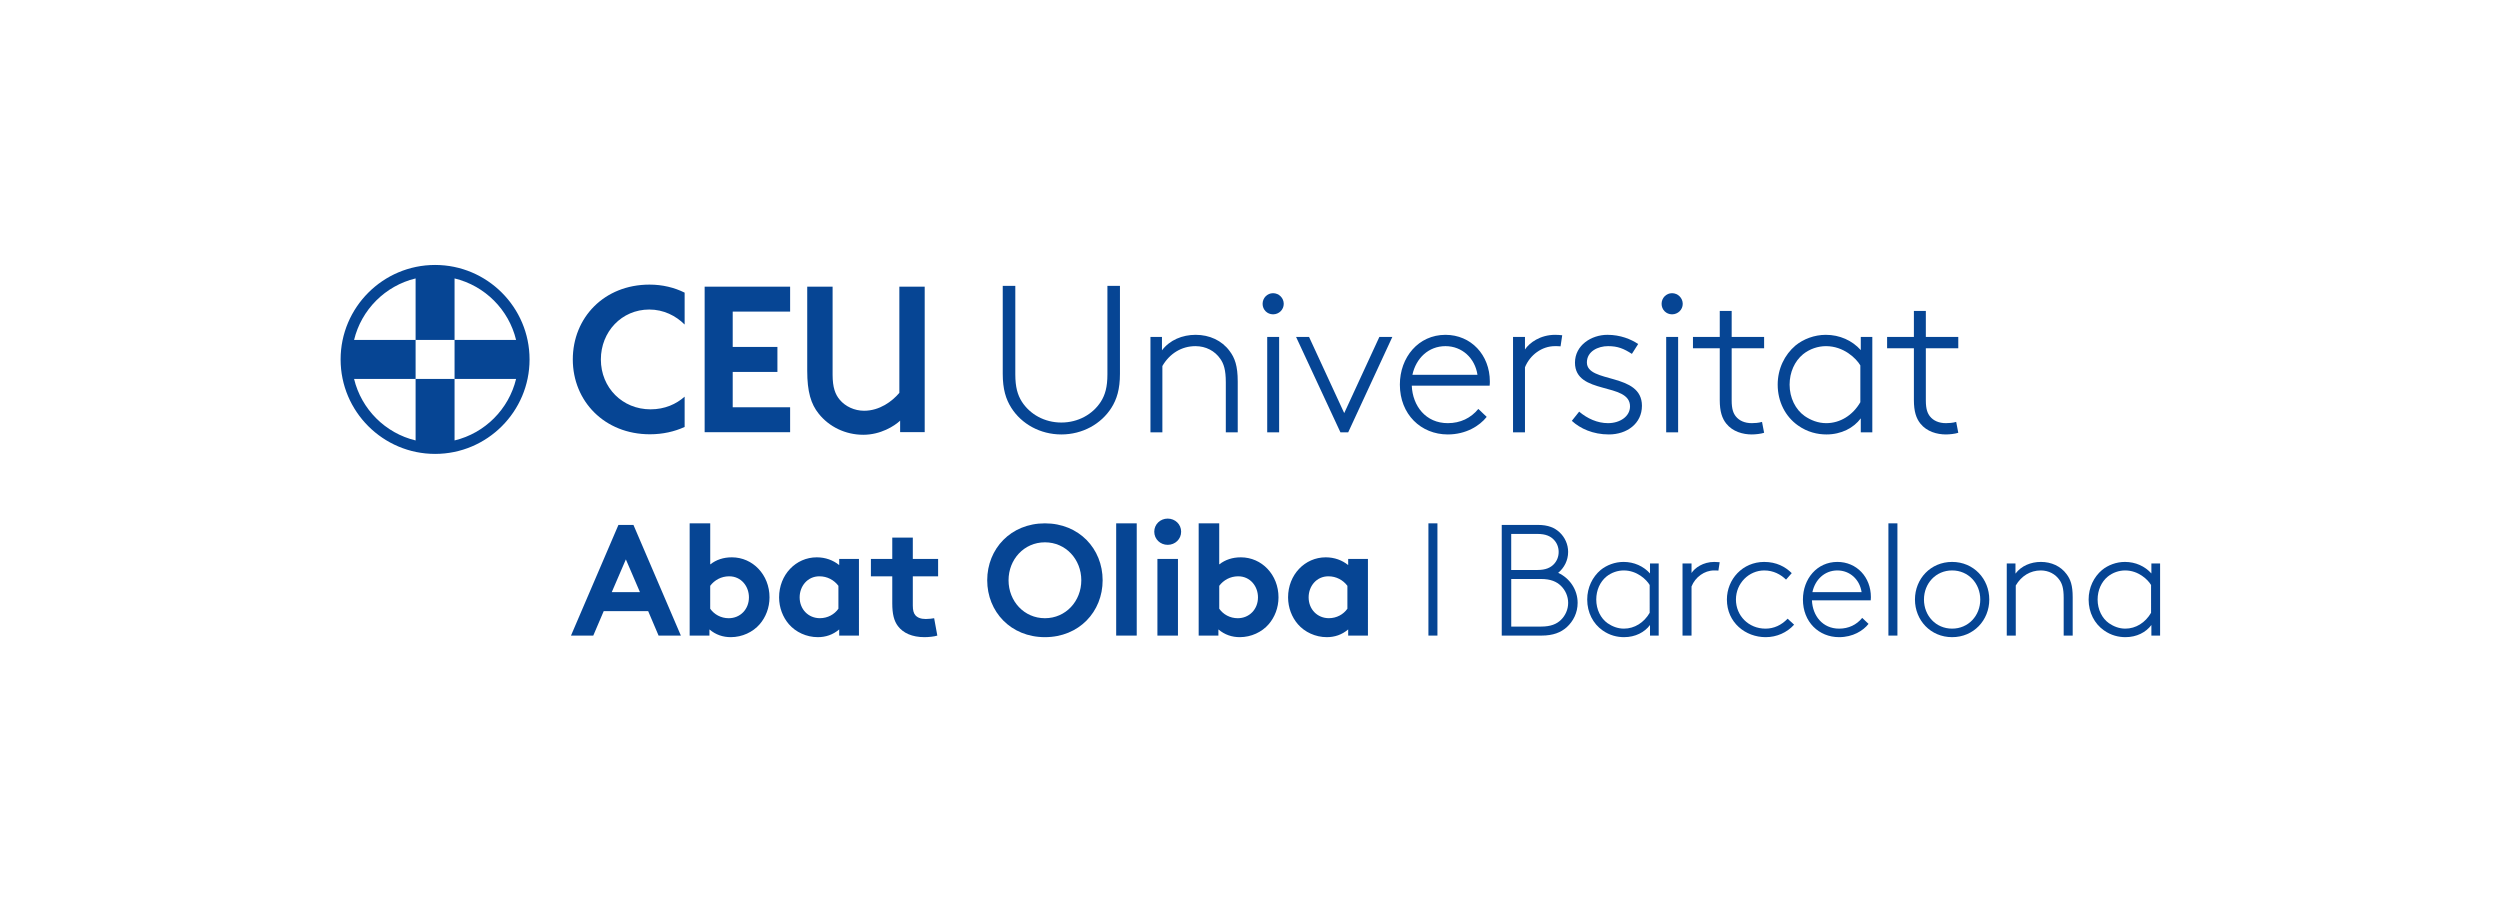 <svg version="1.2" xmlns="http://www.w3.org/2000/svg" viewBox="0 0 921 332" width="921" height="332">
	<style>
		.s0 { fill: #064594 } 
	</style>
	<g id="Capa 1">
		<g id="&lt;Group&gt;">
			<g id="&lt;Group&gt;">
				<path id="&lt;Compound Path&gt;" class="s0" d="m372.58 150.26c-2.01-3.16-3.17-6.86-3.17-12.56v-32.39h4.63v32.62c0 4.7 0.85 7.55 2.39 10.02 3.01 4.7 8.4 7.71 14.57 7.71 6.17 0 11.57-3.01 14.57-7.71 1.55-2.47 2.4-5.32 2.4-10.02v-32.62h4.62v32.39c0 5.7-1.16 9.4-3.16 12.56-3.78 5.94-10.64 9.79-18.43 9.79-7.78 0-14.65-3.85-18.42-9.79z"/>
				<path id="&lt;Compound Path&gt;" class="s0" d="m428.07 129.06c2.85-3.78 7.48-5.71 12.41-5.71 5.09 0 9.64 2.08 12.49 5.94 1.93 2.54 3.01 5.47 3.01 11.26v18.73h-4.39v-18.43c0-4.62-0.77-6.86-2.01-8.63-2-2.93-5.32-4.7-9.17-4.7-5.09 0-9.49 2.69-12.19 7.32v24.44h-4.39v-35.16h4.24z"/>
				<path id="&lt;Compound Path&gt;" class="s0" d="m469 108.01c2.16 0 3.93 1.77 3.93 3.93 0 2.16-1.77 3.86-3.93 3.86-2.16 0-3.86-1.7-3.86-3.86 0-2.16 1.7-3.93 3.86-3.93zm-2.16 16.11h4.39v35.16h-4.39z"/>
				<path id="&lt;Compound Path&gt;" class="s0" d="m493.82 159.28l-16.35-35.16h4.78l12.96 28.07 12.95-28.07h4.78l-16.27 35.16z"/>
				<path id="&lt;Compound Path&gt;" fill-rule="evenodd" class="s0" d="m547.7 153.58c-2.62 3.31-7.63 6.47-14.34 6.47-9.87 0-17.65-7.4-17.65-18.35 0-10.1 6.86-18.35 16.8-18.35 9.41 0 16.35 7.4 16.35 17.2 0 0.3 0 0.84-0.08 1.54h-28.68c0.31 7.48 5.17 13.8 13.26 13.8 4.63 0 8.48-1.85 11.26-5.24zm-27.37-15.5h23.97c-0.92-6.17-5.7-10.56-11.79-10.56-6.25 0-10.87 4.47-12.18 10.56z"/>
				<path id="&lt;Compound Path&gt;" class="s0" d="m574.91 127.59c-0.47-0.07-1.85-0.07-2.09-0.07-4.78 0-9.17 3.23-11.02 7.78v23.98h-4.4v-35.16h4.4v4.63c1.62-2.47 5.63-5.4 11.1-5.4 0.62 0 2.16 0.08 2.62 0.16z"/>
				<path id="&lt;Compound Path&gt;" class="s0" d="m581.76 151.65c3.01 2.54 6.71 4.24 10.64 4.24 4.39 0 8.1-2.47 8.1-6.17 0-9.02-20.28-4.08-20.28-16.11 0-6.4 6.01-10.26 11.95-10.26 4.78 0 8.71 1.62 11.33 3.39l-2.31 3.63c-3.01-1.93-5.17-2.85-8.79-2.85-3.7 0-7.79 1.92-7.79 6.01 0 7.79 20.28 3.62 20.28 15.96 0 6.56-5.55 10.56-12.18 10.56-5.86 0-10.56-2.16-13.65-5.01z"/>
				<path id="&lt;Compound Path&gt;" class="s0" d="m615.98 108.01c2.16 0 3.94 1.77 3.94 3.93 0 2.16-1.78 3.86-3.94 3.86-2.16 0-3.85-1.7-3.85-3.86 0-2.16 1.69-3.93 3.85-3.93zm-2.16 16.11h4.4v35.16h-4.4z"/>
				<path id="&lt;Compound Path&gt;" class="s0" d="m649.9 128.29h-11.95v19.27c0 3.16 0.62 4.7 1.54 5.86 1.24 1.55 3.24 2.47 5.86 2.47 1.01 0 2.47-0.08 3.78-0.46l0.77 4.01c-1.15 0.38-3.16 0.61-4.55 0.61-3.23 0-7.01-1-9.4-4-1.54-1.93-2.39-4.48-2.39-8.64v-19.12h-9.87v-4.17h9.87v-9.56h4.39v9.56h11.95z"/>
				<path id="&lt;Compound Path&gt;" fill-rule="evenodd" class="s0" d="m685.51 159.28v-5.16c-2.62 3.54-7.17 5.93-12.64 5.93-3.31 0-7.02-0.84-10.49-3.31-4.62-3.24-7.48-8.72-7.48-15.04 0-5.86 2.55-11.02 6.56-14.42 2.93-2.38 6.94-3.93 11.18-3.93 5.09 0 9.71 2.08 12.87 5.63v-4.86h4.25v35.16zm-0.16-24.67c-1.54-2.62-6.17-7.09-12.65-7.09-2.92 0-6.01 1-8.48 3-3.08 2.55-4.93 6.63-4.93 11.18 0 4.86 2.16 9.18 5.55 11.57 2.24 1.54 4.94 2.62 7.94 2.62 5.17 0 9.79-2.93 12.57-7.71z"/>
				<path id="&lt;Compound Path&gt;" class="s0" d="m721.43 128.29h-11.95v19.27c0 3.16 0.62 4.7 1.54 5.86 1.24 1.55 3.24 2.47 5.86 2.47 1 0 2.47-0.08 3.78-0.46l0.77 4.01c-1.16 0.38-3.16 0.61-4.55 0.61-3.24 0-7.01-1-9.41-4-1.54-1.93-2.39-4.48-2.39-8.64v-19.12h-9.87v-4.17h9.87v-9.56h4.4v9.56h11.95z"/>
			</g>
			<g id="&lt;Group&gt;">
				<path id="&lt;Compound Path&gt;" fill-rule="evenodd" class="s0" d="m210.35 234.15l17.48-40.77h5.53l17.47 40.77h-8.21l-3.84-9.02h-16.37l-3.85 9.02zm15.03-16.02h10.37l-5.18-12.05z"/>
				<path id="&lt;Compound Path&gt;" fill-rule="evenodd" class="s0" d="m254.07 234.15v-41.35h7.58v15.14q3.33-2.62 7.98-2.62c7.68 0 13.86 6.41 13.86 14.74 0 3.84-1.4 7.34-3.61 9.9-2.51 2.91-6.47 4.77-10.66 4.77-2.86 0-5.54-0.87-7.86-2.85v2.27zm7.57-9.9c1.45 2.1 3.96 3.5 6.81 3.5 4.25 0 7.46-3.27 7.46-7.69 0-4.08-2.86-7.75-7.28-7.75-2.92 0-5.42 1.4-6.99 3.5z"/>
				<path id="&lt;Compound Path&gt;" fill-rule="evenodd" class="s0" d="m316.44 234.15h-7.28v-2.27c-2.33 1.98-5.01 2.85-7.87 2.85-4.19 0-8.15-1.86-10.66-4.77-2.21-2.56-3.61-6.06-3.61-9.9 0-8.33 6.18-14.74 13.87-14.74 3.2 0 6.05 1.05 8.27 2.86v-2.28h7.28zm-7.57-18.34c-1.58-2.1-4.08-3.5-7-3.5-4.42 0-7.28 3.67-7.28 7.75 0 4.42 3.21 7.68 7.46 7.68 2.85 0 5.36-1.39 6.82-3.49z"/>
				<path id="&lt;Compound Path&gt;" class="s0" d="m345.31 234.15c-0.99 0.35-3.26 0.58-4.72 0.58-4.54 0-7.86-1.51-9.79-4.07-1.45-1.92-2.09-4.43-2.09-8.45v-9.9h-7.87v-6.41h7.87v-7.86h7.57v7.86h9.32v6.41h-9.32v10.78c0 1.74 0.29 2.79 0.93 3.55 0.76 0.87 1.98 1.4 3.85 1.4 1.1 0 2.56-0.18 3.08-0.29z"/>
				<path id="&lt;Compound Path&gt;" fill-rule="evenodd" class="s0" d="m384.95 192.8c12.58 0 21.26 9.37 21.26 20.97 0 11.59-8.68 20.96-21.26 20.96-12.58 0-21.26-9.37-21.26-20.96 0-11.6 8.68-20.97 21.26-20.97zm0 34.95c7.69 0 13.4-6.29 13.4-13.98 0-7.69-5.71-13.98-13.4-13.98-7.69 0-13.4 6.29-13.4 13.98 0 7.69 5.71 13.98 13.4 13.98z"/>
				<path id="&lt;Compound Path&gt;" class="s0" d="m418.77 234.15h-7.57v-41.35h7.57z"/>
				<path id="&lt;Compound Path&gt;" class="s0" d="m430.18 191.05c2.74 0 4.95 2.1 4.95 4.83 0 2.74-2.21 4.84-4.95 4.84-2.74 0-4.95-2.1-4.95-4.84 0-2.73 2.21-4.83 4.95-4.83zm3.78 43.1h-7.57v-28.25h7.57z"/>
				<path id="&lt;Compound Path&gt;" fill-rule="evenodd" class="s0" d="m441.59 234.15v-41.35h7.57v15.14q3.33-2.62 7.98-2.62c7.69 0 13.86 6.41 13.86 14.74 0 3.84-1.4 7.34-3.61 9.9-2.51 2.91-6.47 4.77-10.66 4.77-2.85 0-5.53-0.87-7.87-2.85v2.27zm7.58-9.9c1.45 2.1 3.96 3.5 6.81 3.5 4.25 0 7.46-3.27 7.46-7.69 0-4.08-2.86-7.75-7.29-7.75-2.91 0-5.41 1.4-6.98 3.5z"/>
				<path id="&lt;Compound Path&gt;" fill-rule="evenodd" class="s0" d="m503.95 234.15h-7.28v-2.27c-2.33 1.98-5.01 2.85-7.87 2.85-4.19 0-8.15-1.86-10.66-4.77-2.21-2.56-3.61-6.06-3.61-9.9 0-8.33 6.18-14.74 13.87-14.74 3.2 0 6.05 1.05 8.27 2.86v-2.28h7.28zm-7.57-18.34c-1.58-2.1-4.08-3.5-6.99-3.5-4.43 0-7.29 3.67-7.29 7.75 0 4.42 3.21 7.68 7.46 7.68 2.85 0 5.36-1.39 6.82-3.49z"/>
			</g>
			<g id="&lt;Group&gt;">
				<path id="&lt;Compound Path&gt;" class="s0" d="m526.23 192.8h3.32v41.35h-3.32z"/>
				<path id="&lt;Compound Path&gt;" fill-rule="evenodd" class="s0" d="m574.03 211.03c4.2 1.92 7.17 6.17 7.17 11.07 0 3.61-1.58 6.75-4.02 8.97-2.16 1.92-5.01 3.08-9.26 3.08h-14.68v-40.77h13.34c3.78 0 6.17 1.05 7.98 2.74 1.92 1.8 3.14 4.37 3.14 7.22 0 3.09-1.45 5.88-3.67 7.69zm-7.63-1.05c3.09 0 4.84-0.87 6.06-2.15 1.11-1.17 1.75-2.74 1.75-4.49 0-1.75-0.64-3.32-1.75-4.48-1.22-1.29-2.97-2.16-6.06-2.16h-9.67v13.28zm-9.66 3.32v17.53h11c3.56 0 5.71-0.93 7.29-2.44 1.63-1.57 2.68-3.85 2.68-6.29 0-2.45-1.05-4.72-2.68-6.29-1.58-1.52-3.73-2.51-7.29-2.51z"/>
				<path id="&lt;Compound Path&gt;" fill-rule="evenodd" class="s0" d="m607.86 234.15v-3.9c-1.98 2.68-5.42 4.48-9.56 4.48-2.5 0-5.29-0.63-7.92-2.5-3.49-2.45-5.65-6.58-5.65-11.36 0-4.42 1.93-8.33 4.95-10.89 2.22-1.8 5.25-2.97 8.45-2.97 3.84 0 7.34 1.57 9.73 4.25v-3.67h3.2v26.56zm-0.12-18.64c-1.16-1.98-4.65-5.36-9.55-5.36-2.21 0-4.54 0.76-6.41 2.28-2.32 1.92-3.72 5-3.72 8.44 0 3.67 1.63 6.94 4.19 8.74 1.69 1.16 3.73 1.98 6 1.98 3.9 0 7.4-2.21 9.49-5.83z"/>
				<path id="&lt;Compound Path&gt;" class="s0" d="m633.06 210.21c-0.35-0.06-1.4-0.06-1.57-0.06-3.61 0-6.93 2.45-8.33 5.89v18.11h-3.32v-26.56h3.32v3.5c1.22-1.87 4.25-4.08 8.39-4.08 0.46 0 1.63 0.06 1.98 0.11z"/>
				<path id="&lt;Compound Path&gt;" class="s0" d="m660.95 230.13c-2.62 2.91-6.41 4.6-10.48 4.6-7.4 0-14.28-5.35-14.28-13.86 0-7.45 5.77-13.86 13.75-13.86 4.43 0 7.75 1.75 10.14 4.13l-2.1 2.39c-1.98-1.92-4.66-3.38-8.04-3.38-5.59 0-10.42 4.67-10.42 10.72 0 5.95 4.66 10.72 10.89 10.72 3.09 0 5.88-1.28 8.15-3.67z"/>
				<path id="&lt;Compound Path&gt;" fill-rule="evenodd" class="s0" d="m688.37 229.84c-1.98 2.51-5.77 4.89-10.84 4.89-7.45 0-13.33-5.59-13.33-13.86 0-7.63 5.18-13.86 12.69-13.86 7.11 0 12.35 5.59 12.35 12.99 0 0.23 0 0.64-0.06 1.16h-21.66c0.23 5.66 3.9 10.43 10.01 10.43 3.5 0 6.41-1.4 8.51-3.96zm-20.68-11.71h18.12c-0.7-4.66-4.31-7.98-8.92-7.98-4.71 0-8.21 3.38-9.2 7.98z"/>
				<path id="&lt;Compound Path&gt;" class="s0" d="m695.69 192.8h3.32v41.35h-3.32z"/>
				<path id="&lt;Compound Path&gt;" fill-rule="evenodd" class="s0" d="m719.16 234.73c-7.92 0-13.69-6.23-13.69-13.86 0-7.63 5.77-13.86 13.69-13.86 7.92 0 13.69 6.23 13.69 13.86 0 7.63-5.77 13.86-13.69 13.86zm0-24.58c-6 0-10.37 4.78-10.37 10.72 0 5.95 4.37 10.72 10.37 10.72 6 0 10.37-4.77 10.37-10.72 0-5.94-4.37-10.72-10.37-10.72z"/>
				<path id="&lt;Compound Path&gt;" class="s0" d="m742.5 211.32c2.15-2.86 5.65-4.31 9.37-4.31 3.85 0 7.29 1.57 9.44 4.48 1.46 1.93 2.27 4.14 2.27 8.51v14.15h-3.32v-13.92c0-3.49-0.58-5.18-1.51-6.52-1.52-2.22-4.02-3.56-6.93-3.56-3.85 0-7.17 2.04-9.21 5.54v18.46h-3.32v-26.56h3.21z"/>
				<path id="&lt;Compound Path&gt;" fill-rule="evenodd" class="s0" d="m792.57 234.15v-3.9c-1.98 2.68-5.41 4.48-9.55 4.48-2.5 0-5.3-0.63-7.92-2.5-3.5-2.45-5.65-6.58-5.65-11.36 0-4.42 1.92-8.33 4.95-10.89 2.21-1.8 5.24-2.97 8.44-2.97 3.85 0 7.34 1.57 9.73 4.25v-3.67h3.21v26.56zm-0.12-18.64c-1.16-1.98-4.66-5.36-9.55-5.36-2.22 0-4.55 0.76-6.41 2.28-2.33 1.92-3.73 5-3.73 8.44 0 3.67 1.63 6.94 4.2 8.74 1.69 1.16 3.72 1.98 5.99 1.98 3.91 0 7.4-2.21 9.5-5.83z"/>
			</g>
			<g id="&lt;Group&gt;">
				<path id="&lt;Path&gt;" class="s0" d="m239.65 150.8c-10.34 0-18.29-7.96-18.29-18.38 0-10.19 7.65-18.39 17.83-18.39 5.29 0 9.8 2.3 13.02 5.52l0.01-0.01v-11.73c-3.78-1.88-8.16-2.96-12.95-2.96-16.69 0-28.25 12.17-28.25 27.57 0 15.39 11.71 27.57 28.4 27.57 4.75 0 9.07-0.99 12.8-2.7v-11.16c-3.08 2.72-7.27 4.67-12.57 4.67z"/>
				<path id="&lt;Path&gt;" class="s0" d="m269.93 114.8v13.02h16.47v9.19h-16.47v13.02h21.15v9.19h-31.49v-53.61h31.49v9.19z"/>
				<path id="&lt;Path&gt;" class="s0" d="m301.61 152.4c-2.85-3.54-4.23-8.06-4.23-15.83v-30.96h9.35v32.43c0 4.72 0.98 7.28 2.65 9.25 2.07 2.46 5.41 4.03 8.95 4.03 5.71 0 10.33-3.44 12.99-6.59v-39.12h9.34v53.58h-9.05v-4.23c-2.06 1.97-7.18 5.21-13.57 5.21-6.59 0-12.59-2.95-16.43-7.77z"/>
				<path id="&lt;Compound Path&gt;" fill-rule="evenodd" class="s0" d="m195.09 132.42c0 19.19-15.61 34.8-34.8 34.8-19.19 0-34.81-15.61-34.81-34.8 0-19.19 15.62-34.81 34.81-34.81 19.19 0 34.8 15.62 34.8 34.81zm-41.98 29.84v-22.67h14.35v22.67c11.17-2.68 19.98-11.5 22.67-22.67h-22.67v-14.35h22.67c-2.69-11.17-11.5-19.98-22.67-22.67v22.67h-14.35v-22.67c-11.17 2.69-19.98 11.5-22.67 22.67h22.67v14.35h-22.67c2.69 11.17 11.5 19.99 22.67 22.67z"/>
			</g>
		</g>
	</g>
</svg>